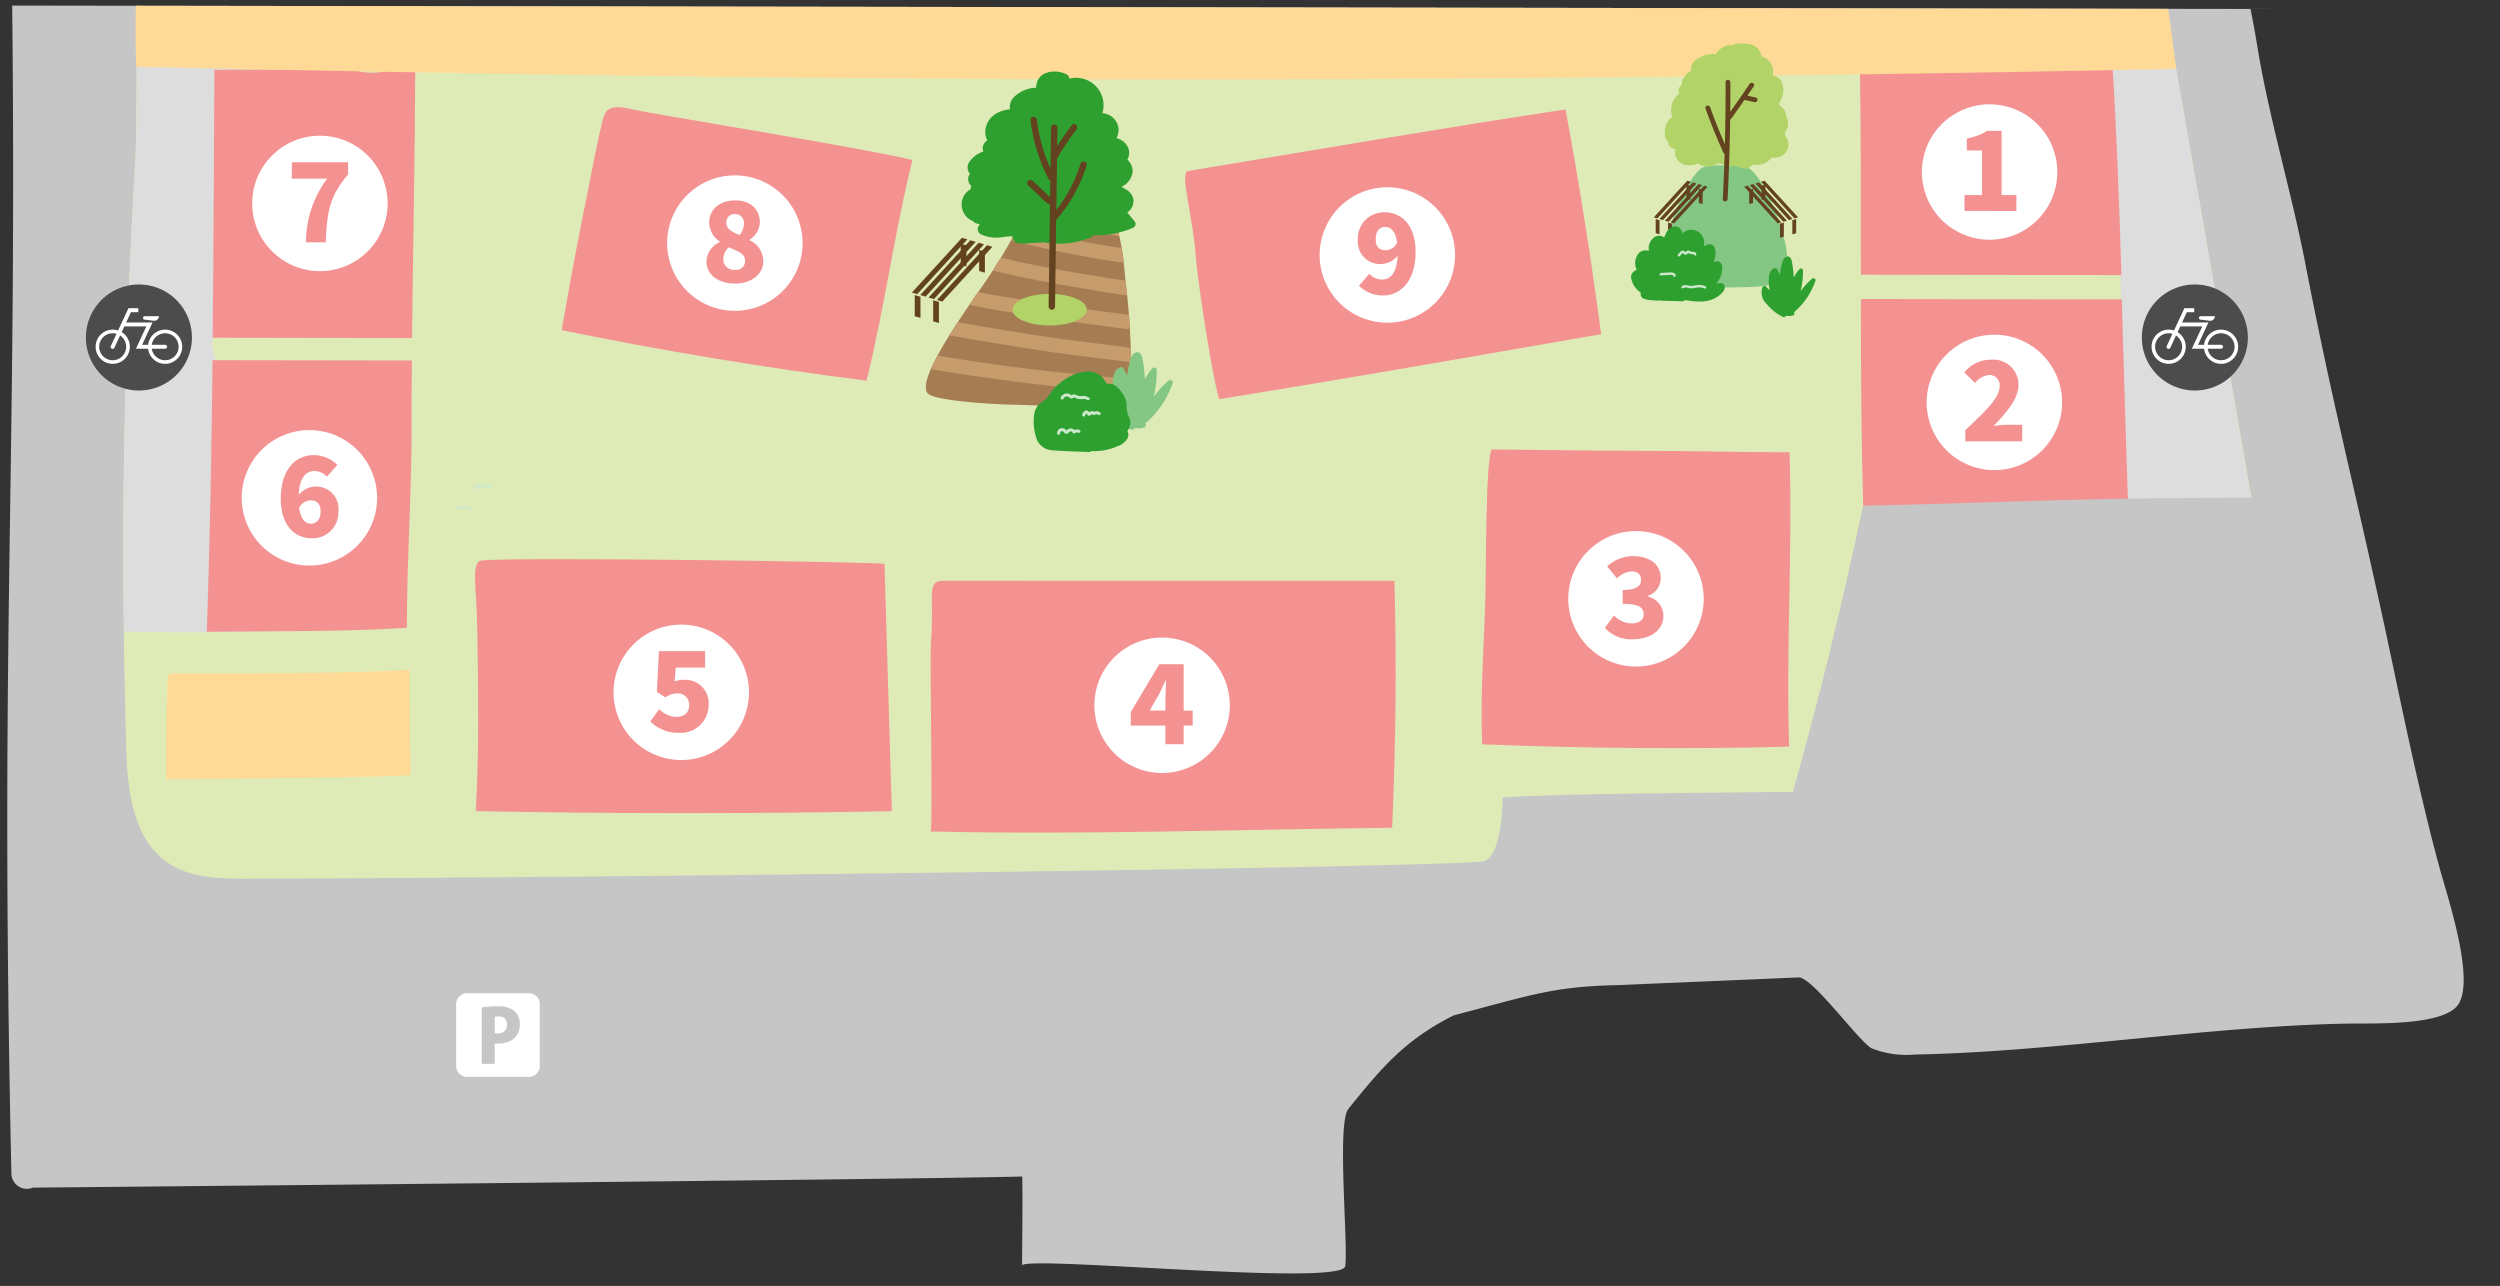 <svg xmlns="http://www.w3.org/2000/svg" width="348" height="179"><rect width="100%" height="100%" fill="#333333" stroke="none"/><defs><clipPath id="clip-path"><rect id="Rectangle_584" data-name="Rectangle 584" width="348" height="179" transform="translate(15 427)" opacity=".35"/></clipPath><clipPath id="clip-path-2"><rect id="Rectangle_468" data-name="Rectangle 468" width="183.554" height="349.722" transform="rotate(-89.913 91.916 91.777)" fill="none"/></clipPath><clipPath id="clip-path-3"><path id="Path_4408" data-name="Path 4408" d="M482.362 159.04a79.927 79.927 0 01-4.752 7.368c-2.2 3.293-8.538 12.2-6.548 13.714 1.23.938 8.895 1.427 11.69 1.471 4.312.069 9.125.562 13.345.011 3.014-.393 3.167-3.351 3.167-6.4a96.6 96.6 0 00-.757-10.781c-.346-3.844-.848-10.423-4.286-11.117-1.2-.242-2.879-.087-6.7-.627a1.277 1.277 0 00-.177-.013c-1.748 0-3.5 3.582-4.98 6.369" transform="translate(-470.68 -152.671)" fill="none"/></clipPath><clipPath id="clip-path-4"><path id="Path_4411" data-name="Path 4411" d="M286.358 63.185c-25.705.431-56.067.668-81.741-.508-15.251-.7-28.718-.5-42.546-.3-9.239.132-18.64.264-28.84.129-13.011-.173-26.029-.083-39.032.435a34.876 34.876 0 01-4.374-.341c-4.44-.492-9.862-.983-9.984 2.471-.15 4.243 0 12.019-.231 16.056-1.678 29.545-2.1 52.511-1.3 82.093.164 6 .855 12.909 5.8 16.292 3.179 2.173 7.293 2.243 11.143 2.232 52.864-.151 160.54-1.491 171.746-2.386 2.878-.23 2.891-8.944 2.891-8.944 7.954-.553 29.7-.643 40.4-.776 3.919-14 6.721-25.656 9.771-39.874q27-1.142 54.038-1.205l-11.94-68.035h-.009c-.505 2.166-69.553 2.561-75.794 2.665" transform="translate(-77.916 -60.52)" fill="none"/></clipPath><clipPath id="clip-path-6"><rect id="Rectangle_470" data-name="Rectangle 470" width="350" height="200.85" fill="none"/></clipPath></defs><g id="area-img-01-sp" transform="translate(-15 -427)" clip-path="url(#clip-path)"><g id="Group_1943" data-name="Group 1943" transform="translate(10 411)"><g id="Group_1639" data-name="Group 1639" transform="translate(0 16.766)"><g id="Group_1638" data-name="Group 1638" clip-path="url(#clip-path-2)"><path id="Path_4398" data-name="Path 4398" d="M21.741 23.27c.973 72.163-1.713 93.176-.023 169.934a2.16 2.16 0 002.989 1.946s122.393-1.124 137.721-1.55c.077 3.005-.03 12.346-.03 12.346 1.579-1.3 44.513 3 44.981.146.458-2.794-1.189-19.868.436-21.888 4.6-5.718 7.9-9.645 14.669-13.029 10.923-2.881 13.965-4.023 22.737-4.211 0 0 13.683-.579 25.279-1.076 1.924-.083 8.47 9.04 10.2 9.886a13.1 13.1 0 006.029.845c19.166-.342 40.995-3.957 60.161-4.3 3.649-.065 13.585.363 15.489-2.75 2.2-3.595-1.445-14.549-2.568-18.61-3.038-10.986-5.829-25.041-7.75-33.95-4.279-19.835-7.3-31.163-11.031-50.5-1.878-9.737-5.119-20.52-6.693-30.311-.48-2.984-1.646-9.02-3.407-16.844 0 0-16.812 1.019-22.451 1.283-13.12.612-19.692.813-31.364.917L226.867 22c-67.635.605-137.49 1.13-205.126 1.266" transform="translate(-15.131 -30.598)" fill="#c6c6c6"/><path id="Path_4399" data-name="Path 4399" d="M78.312 163c.164 5.991.855 12.9 5.8 16.275 3.18 2.171 7.295 2.241 11.145 2.229 52.873-.15 160.568-1.49 171.777-2.384 2.878-.23 2.892-8.935 2.892-8.935 7.956-.553 29.706-.642 40.4-.776 3.919-13.989 6.721-25.629 9.773-39.832q27.009-1.141 54.048-1.2l-11.95-68.005c.387 2.2-69.527 2.6-75.808 2.7-25.71.431-56.077.667-81.756-.508-25.444-1.164-45.926.164-71.4-.174-13.014-.172-26.033-.083-39.039.435-3.779.15-14.191-2.669-14.36 2.127-.15 4.239 0 12.007-.231 16.039C77.931 110.51 77.5 133.452 78.312 163" transform="translate(-55.754 -59.95)" fill="#dfebb7"/><path id="Path_4400" data-name="Path 4400" d="M98.859 399.293c10.869-.142 34.02-.32 34.012-.636-.086-3.024-.209-9.359-.171-14.615-8.908.537-21.838.469-30.762.5-3.584.012-2.8-.546-2.977 3.052-.125 2.512-.229 11.7-.1 11.7" transform="translate(-70.699 -291.566)" fill="#ffda96"/><path id="Path_4401" data-name="Path 4401" d="M482.74 181.564c4.308.069 9.116.561 13.332.011 3.011-.393 3.164-3.348 3.164-6.389a96.5 96.5 0 00-.757-10.77c-.345-3.839-.847-10.412-4.282-11.105-1.2-.242-2.876-.087-6.694-.627-1.805-.255-3.621 3.471-5.153 6.35a79.947 79.947 0 01-4.748 7.36c-2.2 3.289-8.53 12.184-6.542 13.7 1.228.937 8.886 1.425 11.678 1.47" transform="translate(-336.804 -125.999)" fill="#a67c52"/></g></g><g id="Group_1641" data-name="Group 1641" transform="translate(133.865 43.417)"><g id="Group_1640" data-name="Group 1640" clip-path="url(#clip-path-3)" fill="none" stroke="#c69c6d" stroke-miterlimit="10" stroke-width="2"><path id="Path_4402" data-name="Path 4402" d="M511.639 156.078a129.819 129.819 0 0016.89 3.734" transform="translate(-499.978 -155.108)"/><path id="Path_4403" data-name="Path 4403" d="M509.028 169.458a152.225 152.225 0 0018.377 3.629" transform="translate(-498.11 -164.679)"/><path id="Path_4404" data-name="Path 4404" d="M499.03 183.772c5.115 1.525 15.973 3.28 21.253 4.053" transform="translate(-490.959 -174.917)"/><path id="Path_4405" data-name="Path 4405" d="M489.682 201.421c5.739 1.256 17.141 2.815 22.97 3.552" transform="translate(-484.272 -187.542)"/><path id="Path_4406" data-name="Path 4406" d="M481.514 216.665c4.347.758 12.037 2.087 17.181 2.737l9.937 1.254" transform="translate(-478.43 -198.445)"/><path id="Path_4407" data-name="Path 4407" d="M470.379 232.8a299.078 299.078 0 0033.516 3.828" transform="translate(-470.465 -209.986)"/></g></g><g id="Group_1643" data-name="Group 1643" transform="translate(22.183 17.231)"><g id="Group_1642" data-name="Group 1642" clip-path="url(#clip-path-4)" fill="#ddd"><path id="Path_4409" data-name="Path 4409" d="M1053.072 114.815c9.267.229 15.508.113 24.772-.219-.475-10.608-3.345-20.94-5.98-31.225q-4.473-17.458-8.1-35.118c-2.392-11.635-3.5-23.9-6.509-35.328-10.162-.951-7.232 9.266-7.23 16.519 0 9.528 1.114 18.979 1.115 28.507 0 4.73 1.728 56.858 1.934 56.863" transform="translate(-773.292 -26.432)"/><path id="Path_4410" data-name="Path 4410" d="M69.089 108.818c9.267.229 15.508.113 24.772-.219-.475-10.608-9.669-28.782-12.3-39.067-.462-1.805 1.411-4.859 1.454-6.841.234-10.8 4.592-22.62 2.548-32.563-2.392-11.635-9.284-11.767-12.289-23.2-10.162-.951-7.232 9.266-7.23 16.519 0 9.529 1.114 18.979 1.115 28.508 0 4.73 1.728 56.858 1.934 56.863" transform="translate(-69.136 -22.142)"/></g></g><g id="Group_1645" data-name="Group 1645" transform="translate(0 16.766)"><g id="Group_1644" data-name="Group 1644" clip-path="url(#clip-path-2)"><path id="Path_4412" data-name="Path 4412" d="M252.47 543.855a1.519 1.519 0 00-1.519-1.519h-8.6a1.519 1.519 0 00-1.519 1.52v8.6a1.52 1.52 0 001.52 1.519h8.6a1.52 1.52 0 001.519-1.52zm-5.821 5.489c-.175 0-.33-.01-.453-.021v2.842h-1.8v-7.847a12.4 12.4 0 012.142-.165 3.545 3.545 0 012.359.628 2.355 2.355 0 01.8 1.833c0 2.214-1.8 2.729-3.049 2.729" transform="translate(-172.333 -404.84)" fill="#fff"/><path id="Path_4413" data-name="Path 4413" d="M260.229 553.687a2.071 2.071 0 00-.546.062v2.276a4.037 4.037 0 00.412.02 1.167 1.167 0 001.3-1.225 1.049 1.049 0 00-1.164-1.133" transform="translate(-185.821 -412.963)" fill="#fff"/><path id="Path_4414" data-name="Path 4414" d="M147.3 241.868c-.012-3.276.006-5.413.044-9.339l-27.751-.042c-.137 13.195-.362 24.821-.793 37.8 9.433-.1 18.224.028 27.85-.541-.033-8.817.682-19.06.649-27.878" transform="translate(-85.009 -183.114)" fill="#f49292"/><path id="Path_4415" data-name="Path 4415" d="M165.583 301.088a1.855 1.855 0 00-1.583 1.044c.23 1.7.937 2.2 1.628 2.2.737 0 1.351-.491 1.351-1.72 0-1.152-.629-1.52-1.4-1.52" transform="translate(-117.354 -232.205)" fill="#fff"/><path id="Path_4416" data-name="Path 4416" d="M145.282 266.719a9.425 9.425 0 109.426 9.424 9.425 9.425 0 00-9.426-9.424m.285 15.056c-2.165 0-4.269-1.6-4.269-5.558 0-4.115 2.18-6.019 4.53-6.019a4.635 4.635 0 013.347 1.367l-1.443 1.627a2.51 2.51 0 00-1.72-.783c-1.167 0-2.1.83-2.211 3.317a3.118 3.118 0 015.528 2.288 3.618 3.618 0 01-3.762 3.762" transform="translate(-97.215 -207.61)" fill="#fff"/><path id="Path_4417" data-name="Path 4417" d="M964.264 112.192c-.323-10.611-.725-21.414-1.3-29.973-9.367.064-12.963-2-22.28-1.03-2.747.287-12.859-.608-12.806 3.05.125 8.549.112 18.186.116 27.9z" transform="translate(-663.961 -74.66)" fill="#f49292"/><path id="Path_4418" data-name="Path 4418" d="M967.563 107.251a9.425 9.425 0 109.426 9.424 9.425 9.425 0 00-9.426-9.424m-3.492 14.844v-2.211h2.429v-6.2h-2.1v-1.689a8 8 0 002.825-1.044h2.012v8.936h2.058v2.211z" transform="translate(-685.613 -93.496)" fill="#fff"/><path id="Path_4419" data-name="Path 4419" d="M602.306 150.084c16.769-2.69 35.206-5.913 53.181-9.05-1.325-9.949-2.937-20.445-4.964-31.278-15.965 2.392-37.243 6.035-52.563 8.573-1.209.2.789 6.618 1.143 12.37.119 1.942 2.034 15.312 3.2 19.385" transform="translate(-427.606 -95.289)" fill="#f49292"/><path id="Path_4420" data-name="Path 4420" d="M692.186 167.277c-.722 0-1.336.476-1.336 1.72 0 1.152.615 1.52 1.4 1.52a1.831 1.831 0 001.581-1.06c-.246-1.689-.952-2.18-1.643-2.18" transform="translate(-494.35 -136.45)" fill="#fff"/><path id="Path_4421" data-name="Path 4421" d="M672.832 147.86a9.425 9.425 0 109.426 9.424 9.425 9.425 0 00-9.426-9.424m-.6 15.057a4.608 4.608 0 01-3.348-1.366l1.443-1.643a2.459 2.459 0 001.72.8c1.182 0 2.1-.829 2.211-3.316a3.118 3.118 0 01-5.528-2.287 3.619 3.619 0 013.762-3.762c2.165 0 4.269 1.6 4.269 5.558 0 4.115-2.18 6.019-4.53 6.019" transform="translate(-474.713 -122.556)" fill="#fff"/><path id="Path_4422" data-name="Path 4422" d="M928.283 202.554c.007 10.532.048 19.508.317 28.771 12.511-.243 25.233-.817 36.847-.97-.266-7.55-.514-16.682-.842-27.746z" transform="translate(-664.249 -161.694)" fill="#f49292"/><path id="Path_4423" data-name="Path 4423" d="M969.9 220a9.425 9.425 0 109.426 9.424A9.425 9.425 0 00969.9 220m3.878 14.843h-7.923v-1.566c2.763-2.58 4.775-4.484 4.775-6.05a1.41 1.41 0 00-1.49-1.612 2.9 2.9 0 00-1.935 1.105l-1.49-1.474a4.782 4.782 0 013.793-1.766 3.476 3.476 0 013.747 3.593c0 1.858-1.735 3.838-3.454 5.619a16.185 16.185 0 011.873-.154h2.1z" transform="translate(-687.286 -174.176)" fill="#fff"/><path id="Path_4424" data-name="Path 4424" d="M742.734 317.217c13.854.567 28.871.7 42.732.33-.431-13.981.493-27.01.062-40.99-6.954.02-14.386-.212-21.34-.192-3.879.011-17.137-.186-20.034-.19-.958 0-.866 18.074-.991 21.639-.239 6.832-.672 12.572-.429 19.4" transform="translate(-531.425 -214.376)" fill="#f49292"/><path id="Path_4425" data-name="Path 4425" d="M794.51 316.138a9.425 9.425 0 109.426 9.424 9.425 9.425 0 00-9.426-9.424m-.41 15.062a4.9 4.9 0 01-3.916-1.6l1.259-1.72a3.554 3.554 0 002.38 1.105c1.06 0 1.751-.43 1.75-1.228 0-.937-.522-1.489-2.917-1.489v-1.935c1.95 0 2.564-.584 2.564-1.413 0-.752-.461-1.167-1.305-1.167a2.994 2.994 0 00-2.042.968l-1.382-1.674a5.467 5.467 0 013.547-1.428c2.365 0 3.916 1.121 3.916 3.086a2.6 2.6 0 01-1.827 2.456v.077a2.764 2.764 0 012.2 2.7c0 2.088-1.95 3.255-4.223 3.255" transform="translate(-561.781 -242.974)" fill="#fff"/><path id="Path_4426" data-name="Path 4426" d="M149.4 126.511c.134-12.45.427-26.835.441-37.006 0-2.2-3.6.88-7.886-.149-1.814-.436-20.069-.12-20.068-.192-.067 12.305-.116 24.8-.239 37.3z" transform="translate(-87.044 -80.217)" fill="#f49292"/><path id="Path_4427" data-name="Path 4427" d="M150.429 122.622a9.425 9.425 0 109.426 9.424 9.425 9.425 0 00-9.426-9.424m3.924 5.384c-2.579 3.055-2.917 5.113-3.117 9.458h-2.749a14.833 14.833 0 012.948-8.86h-4.914v-2.287h7.831z" transform="translate(-100.898 -104.496)" fill="#fff"/><path id="Path_4428" data-name="Path 4428" d="M250.164 364.945q28.958.557 57.924.007l-1.024-34.41c-.009-.288-51.93-1.014-56.108-.483-1.491.189-.666 3.761-.58 9.522.126 8.475.282 16.891-.211 25.363" transform="translate(-178.942 -252.801)" fill="#f49292"/><path id="Path_4429" data-name="Path 4429" d="M327.272 361.908a9.425 9.425 0 109.426 9.424 9.425 9.425 0 00-9.426-9.424m-.314 15.058a5.444 5.444 0 01-3.992-1.582l1.244-1.72a3.477 3.477 0 002.35 1.09c1.105 0 1.8-.553 1.8-1.628a1.54 1.54 0 00-1.674-1.642 2.553 2.553 0 00-1.612.568l-1.2-.783.292-5.666h6.418v2.288h-4.069l-.169 1.934a2.9 2.9 0 011.182-.23 3.264 3.264 0 013.562 3.454 3.886 3.886 0 01-4.13 3.916" transform="translate(-227.441 -275.727)" fill="#fff"/><path id="Path_4430" data-name="Path 4430" d="M292.492 139.707q21.071 4.31 42.426 7.035c2.661-10.794 3.727-19.923 6.388-30.717-4.936-1.307-33.953-6.083-37.4-6.74-2.738-.522-4.952-1.34-5.564.688-.663 2.2-1.639 7.555-2.111 9.852q-2.038 9.908-3.743 19.882" transform="translate(-209.298 -94.513)" fill="#f49292"/><path id="Path_4431" data-name="Path 4431" d="M372.285 177.218a2.351 2.351 0 00-.768 1.674 1.5 1.5 0 001.643 1.474 1.236 1.236 0 001.4-1.305c0-.921-.891-1.259-2.273-1.842" transform="translate(-265.845 -143.564)" fill="#fff"/><path id="Path_4432" data-name="Path 4432" d="M374.908 163.886a2.5 2.5 0 00.614-1.566 1.215 1.215 0 00-1.274-1.351 1.1 1.1 0 00-1.167 1.213c0 .844.722 1.259 1.827 1.7" transform="translate(-266.965 -131.936)" fill="#fff"/><path id="Path_4433" data-name="Path 4433" d="M353.5 142.038a9.425 9.425 0 109.426 9.424 9.425 9.425 0 00-9.426-9.424m-.037 15.057c-2.242 0-3.916-1.244-3.916-3.055a3.047 3.047 0 011.873-2.718v-.061a3.213 3.213 0 01-1.49-2.625c0-1.935 1.52-3.117 3.624-3.117 2.058 0 3.424 1.2 3.424 3.07a2.963 2.963 0 01-1.444 2.4v.077a3.193 3.193 0 011.919 2.933c0 1.766-1.6 3.1-3.992 3.1" transform="translate(-246.207 -118.39)" fill="#fff"/><path id="Path_4434" data-name="Path 4434" d="M472.906 375.332c21.413.489 42.857-.284 64.274-.517q.773-17.177.326-34.381c-18.351 0-44.462.02-62.812-.007-2.465 0-1.185 2.295-1.715 8.636-.171 2.049.314 27.631-.073 26.269" transform="translate(-338.396 -260.355)" fill="#f49292"/><path id="Path_4435" data-name="Path 4435" d="M581.478 391.22l-1.3 2.242h2.2v-1.628c0-.722.061-1.827.092-2.549h-.07c-.292.645-.6 1.274-.921 1.935" transform="translate(-415.153 -295.318)" fill="#fff"/><path id="Path_4436" data-name="Path 4436" d="M562.587 368.248a9.425 9.425 0 109.426 9.424 9.425 9.425 0 00-9.426-9.424m4.262 12.247h-1.259v2.595h-2.549v-2.59h-4.806v-1.9l3.977-6.649h3.378v6.464h1.259z" transform="translate(-395.825 -280.264)" fill="#fff"/><path id="Path_4437" data-name="Path 4437" d="M334.406 26.182c-92.464 1.362-157.938 1.119-250.389-.9-.286-8.181.323-16.414.037-24.6 96.3-.055 164.7-.144 261-.2 13.3-.008 18.195-1.645 19.074 1.135 1.482 4.685 3.857 23.954 3.857 23.954s-20.886.419-33.583.606" transform="translate(-60.063 -16.748)" fill="#ffda96"/></g></g><g id="Group_1647" data-name="Group 1647"><g id="Group_1646" data-name="Group 1646" clip-path="url(#clip-path-6)"><path id="Path_4438" data-name="Path 4438" d="M523.418 202.273c0 1.216-2.315 2.2-5.17 2.2s-5.171-.986-5.171-2.2 2.315-2.2 5.171-2.2 5.17.986 5.17 2.2" transform="translate(-367.141 -143.164)" fill="#b1d368"/><path id="Path_4439" data-name="Path 4439" d="M849.075 151.946c-.431 1.509-.8 2.227-8.463 2.227-6.33 0-7.906-.5-8.469-3.18-.529-2.523 2.319-11.145 5.017-13.365.688-.565 2.41-.446 3.176-.446.709 0 2.859-.038 3.539.4 2.456 1.588 6.153 11.028 5.2 14.362" transform="translate(-595.409 -98.156)" fill="#84c785"/><path id="Path_4440" data-name="Path 4440" d="M471.575 172.837l-6.975 7.626-.749-.223 6.975-7.625z" transform="translate(-331.917 -123.517)" fill="#63431f"/><path id="Path_4441" data-name="Path 4441" d="M475.659 174.051l-6.975 7.626-.749-.223 6.975-7.625z" transform="translate(-334.839 -124.386)" fill="#63431f"/><path id="Path_4442" data-name="Path 4442" d="M479.744 175.265l-6.975 7.626-.749-.223 6.975-7.625z" transform="translate(-337.762 -125.255)" fill="#63431f"/><path id="Path_4443" data-name="Path 4443" d="M483.828 176.479l-6.975 7.626-.749-.223 6.975-7.625z" transform="translate(-340.684 -126.124)" fill="#63431f"/><path id="Path_4444" data-name="Path 4444" d="M466.047 203.834l-.8-.234v-2.938l.8.234z" transform="translate(-332.917 -143.587)" fill="#63431f"/><path id="Path_4445" data-name="Path 4445" d="M475.077 206.365l-.8-.234v-2.938l.8.234z" transform="translate(-339.379 -145.399)" fill="#63431f"/><path id="Path_4446" data-name="Path 4446" d="M488.548 178.693l-.8-.234v-2.938l.8.234z" transform="translate(-349.018 -125.597)" fill="#63431f"/><path id="Path_4447" data-name="Path 4447" d="M497.578 181.737l-.8-.234v-2.938l.8.234z" transform="translate(-355.48 -127.776)" fill="#63431f"/><path id="Path_4448" data-name="Path 4448" d="M832.1 144.823l-4.67 5.106-.5-.149 4.67-5.105z" transform="translate(-591.724 -103.524)" fill="#63431f"/><path id="Path_4449" data-name="Path 4449" d="M834.836 145.636l-4.67 5.106-.5-.149 4.67-5.105z" transform="translate(-593.681 -104.106)" fill="#63431f"/><path id="Path_4450" data-name="Path 4450" d="M837.57 146.449l-4.67 5.106-.5-.149 4.67-5.105z" transform="translate(-595.637 -104.688)" fill="#63431f"/><path id="Path_4451" data-name="Path 4451" d="M840.3 147.262l-4.67 5.106-.5-.149 4.67-5.105z" transform="translate(-597.594 -105.269)" fill="#63431f"/><path id="Path_4452" data-name="Path 4452" d="M828.4 165.577l-.534-.156v-1.967l.534.156z" transform="translate(-592.394 -116.962)" fill="#63431f"/><path id="Path_4453" data-name="Path 4453" d="M834.446 167.272l-.534-.156v-1.967l.534.156z" transform="translate(-596.72 -118.175)" fill="#63431f"/><path id="Path_4454" data-name="Path 4454" d="M843.465 148.744l-.534-.156v-1.968l.534.156z" transform="translate(-603.174 -104.917)" fill="#63431f"/><path id="Path_4455" data-name="Path 4455" d="M849.511 150.782l-.534-.156v-1.967l.534.156z" transform="translate(-607.5 -106.375)" fill="#63431f"/><path id="Path_4456" data-name="Path 4456" d="M512.2 112.029l-.982-1.169a1.93 1.93 0 00.843-1.941 2.046 2.046 0 00-.992-1.262c-.21-.136-.447-.247-.657-.385a2.6 2.6 0 001.547-2.029 2.116 2.116 0 00-.722-1.738 1.988 1.988 0 00.164-1.532 2.359 2.359 0 00-1.69-1.469 2.311 2.311 0 00.157-1.935 2.433 2.433 0 00-2.108-1.536 3.821 3.821 0 00-4.632-4.8.6.6 0 00-.387-.621 3.637 3.637 0 00-3.053-.091 2.144 2.144 0 00-.929.93 3.287 3.287 0 00-.225 1.032 4.568 4.568 0 00-3.146 1.367 2.022 2.022 0 00-.5 1.645 4.447 4.447 0 00-2.126.728 3.021 3.021 0 00-1.305 2.39 2.2 2.2 0 00.288 1.2 1.389 1.389 0 00-.18.135 1.211 1.211 0 00-.4.575 1.132 1.132 0 00.033.835 3.893 3.893 0 00-1.914 1.391 1.388 1.388 0 00-.091 1.554 1.469 1.469 0 00.131.186 1.088 1.088 0 00-.172.279 1.21 1.21 0 00.14 1.127 1.441 1.441 0 00.23.269.573.573 0 00-.073.434 2.417 2.417 0 00-1.282 2.255 2.58 2.58 0 00.766 1.69 2.608 2.608 0 00.872.539.518.518 0 00.355.267 4.608 4.608 0 01.571.181.85.85 0 00-.2.2.81.81 0 00.318 1.16 5.1 5.1 0 003.232.356c.263-.027.526-.057.79-.072.108-.006.249.01.356 0l.044.011a.93.93 0 00.786.962 7.6 7.6 0 001.829-.045l1.7-.086a11.981 11.981 0 006.521-.678.675.675 0 00.354-.328 12.47 12.47 0 005.631-1.064.586.586 0 00.117-.91" transform="translate(-349.306 -65.274)" fill="#2ea030"/><path id="Path_4457" data-name="Path 4457" d="M527.676 119.947a20.108 20.108 0 01-3.365 6.406l.079-5.907.016-1.216a35.677 35.677 0 012.7-4.041c.347-.448-.28-1.084-.631-.631q-1.092 1.41-2.047 2.912l.034-2.549a.446.446 0 00-.892 0l-.076 5.66a22.574 22.574 0 01-1.887-6.75c-.065-.563-.958-.57-.892 0a23.82 23.82 0 002.531 8.272.4.4 0 00.226.2l-.031 2.311c-.074-.071-.146-.146-.219-.215l-.716-.676-1.5-1.412c-.418-.394-1.05.236-.631.631l1.758 1.658a4.832 4.832 0 001.292 1.083l-.116 8.615-.074 5.525a.446.446 0 00.892 0l.162-12.058a21.148 21.148 0 004.244-7.586c.172-.549-.689-.784-.86-.237" transform="translate(-372.267 -81.15)" fill="#63431f"/><path id="Path_4458" data-name="Path 4458" d="M566.641 232.588a12.948 12.948 0 00-2.049 2.235 14.451 14.451 0 00.432-3.712.365.365 0 00-.616-.255 6.735 6.735 0 00-1.028 1.531 23.2 23.2 0 00-.3-2.653c-.087-.509-.272-1.317-.991-1.065-.66.231-.807 1.16-.942 1.742a12.091 12.091 0 00-.243 1.48 13.501 13.501 0 00-.511-1.021.366.366 0 00-.407-.166c-1.361.406-1.091 2.635-.945 3.686.012.084.025.167.039.25q-.325-.347-.677-.671a.365.365 0 00-.567.073c-.59 1.062.029 2.189.717 3.036a8.931 8.931 0 002.892 2.311.372.372 0 00.524-.226 2.7 2.7 0 001.268-.05.36.36 0 00.181-.568 12.42 12.42 0 001.6-1.629 13.191 13.191 0 002.224-3.978c.13-.37-.352-.562-.6-.351" transform="translate(-399.002 -163.593)" fill="#84c785"/><path id="Path_4459" data-name="Path 4459" d="M536.73 244.4a7.631 7.631 0 01-.282-.815 6.547 6.547 0 01-.064-1 3.111 3.111 0 00-.663-1.616 3.352 3.352 0 00-.992-1.023 1.471 1.471 0 00-.6-.194c-.1-.009-.216.016-.316.006-.26-.026-.284-.125-.4-.343a2.66 2.66 0 00-2.484-1.378 6.34 6.34 0 00-3.325 1.239 8.14 8.14 0 00-1.225 1.034c-.447.463-.749 1.019-1.166 1.5-.352.4-.881.567-1.211 1.008a2.783 2.783 0 00-.495 1.281 7.277 7.277 0 00.264 3.05 2.459 2.459 0 002.329 1.869c1.678.142 3.376.16 5.057.238a.311.311 0 00.281-.128 8.005 8.005 0 003.647-.671 2.532 2.532 0 001.463-1.168 1.107 1.107 0 00-.059-.957 1.853 1.853 0 00.238-1.93" transform="translate(-374.563 -170.332)" fill="#2ea030"/><path id="Path_4460" data-name="Path 4460" d="M538.078 266.064a.875.875 0 00-.741-.006.647.647 0 00-.549-.223.826.826 0 00-.446.19 2.31 2.31 0 00-.123.113c-.014-.02-.031-.039-.046-.059a.684.684 0 00-1.239.432.207.207 0 00.415 0 .276.276 0 01.3-.3c.2.023.253.245.414.331a.344.344 0 00.323 0c.1-.053.154-.152.242-.218.135-.1.38-.124.442.073a.21.21 0 00.347.091.438.438 0 01.454-.069.214.214 0 00.284-.074.209.209 0 00-.074-.284" transform="translate(-382.782 -190.196)" fill="#cde8cd"/><path id="Path_4461" data-name="Path 4461" d="M549.719 257.456a.791.791 0 00-.85-.112.558.558 0 00-.447-.062.58.58 0 00-.236.139l-.017-.03a.438.438 0 00-.566-.188.757.757 0 00-.389.559.208.208 0 00.4.11c.016-.059.072-.329.183-.295.014 0 .039.073.05.094a.434.434 0 00.147.17c.185.117.353 0 .49-.122a.127.127 0 01.209.023.211.211 0 00.293 0 .372.372 0 01.439.006.213.213 0 00.293 0 .209.209 0 000-.293" transform="translate(-391.563 -184.019)" fill="#cde8cd"/><path id="Path_4462" data-name="Path 4462" d="M540.631 249.43a1.554 1.554 0 00-1.115-.234 1.16 1.16 0 01-.535-.079c-.2-.1-.4-.23-.637-.137a.614.614 0 00-.154.1l-.023.018a.861.861 0 00-.205-.158.884.884 0 00-.495-.108.921.921 0 00-.806.577.208.208 0 00.145.255.212.212 0 00.255-.145.518.518 0 01.568-.266c.149.03.218.143.342.216a.367.367 0 00.28.046.437.437 0 00.131-.061c.032-.022.066-.069.1-.082.058-.022.115.015.168.041a2.341 2.341 0 00.278.131 1.56 1.56 0 00.507.068c.279 0 .666-.084.9.111.2.17.5-.122.293-.293" transform="translate(-384.01 -178.053)" fill="#cde8cd"/><path id="Path_4463" data-name="Path 4463" d="M828.815 175.309a.6.6 0 00-.637-.34 3.717 3.717 0 00-.5.069 3.422 3.422 0 00.841-2.309c-.036-.361-.228-.76-.635-.791a1 1 0 00-.558.168 5.355 5.355 0 00.155-.6 2.445 2.445 0 00-.02-1.453.8.8 0 00-.86-.5 2.688 2.688 0 00-.694.36 1.8 1.8 0 00-2.944-1.878c-.141-.544-.463-1.019-1.121-.941-.747.089-1.184.81-1.407 1.532a1.2 1.2 0 00-1.311-.1 1.917 1.917 0 00-.825 1.964 1.312 1.312 0 00-1.335.243 2.127 2.127 0 00-.362 2.4 1.077 1.077 0 00-.795 1.007 3.09 3.09 0 001.371 2.168.656.656 0 00.337.8 3.43 3.43 0 001.159.241 8.46 8.46 0 001.344.039.3.3 0 00.137.036l2.845.076a.262.262 0 00.269-.182c1.549.27 3.261.464 4.62-.487.415-.29 1.175-.929.929-1.521" transform="translate(-583.768 -119.561)" fill="#2ea030"/><path id="Path_4464" data-name="Path 4464" d="M840.907 179.092a1.841 1.841 0 00-.427-.032c-.135-.022-.239-.135-.378-.157a.444.444 0 00-.367.133.533.533 0 01-.1.09.38.38 0 01-.025-.034.394.394 0 00-.363-.181.562.562 0 00-.356.194c-.088.1-.148.235-.265.3a.171.171 0 00.172.294.888.888 0 00.263-.262.451.451 0 01.2-.188c.072-.025.127.113.193.16a.31.31 0 00.307.031 1.153 1.153 0 00.232-.175c.075-.056.125-.006.2.036a.711.711 0 00.369.1.96.96 0 01.192 0c.023 0 .071.03.07.026.016.218.357.219.341 0a.373.373 0 00-.252-.331" transform="translate(-600.033 -128.013)" fill="#cde8cd"/><path id="Path_4465" data-name="Path 4465" d="M831.322 189.569c-.453.012-.908.053-1.361.079-.218.013-.22.354 0 .341l1.156-.067a1.51 1.51 0 01.4 0 .382.382 0 01.138.049c.024.016.038.03.04.051a.175.175 0 00.17.17.172.172 0 00.171-.17c-.034-.358-.4-.462-.712-.454" transform="translate(-593.776 -135.649)" fill="#cde8cd"/><path id="Path_4466" data-name="Path 4466" d="M843.784 195.913a2.119 2.119 0 00-.862-.2 4.225 4.225 0 00-.885.111 2.259 2.259 0 01-.8-.065.957.957 0 00-.755.113.176.176 0 00-.061.233.171.171 0 00.233.061.757.757 0 01.63-.053 2.19 2.19 0 00.763.053 5.614 5.614 0 01.8-.114 1.751 1.751 0 01.766.155c.2.093.37-.2.172-.294" transform="translate(-601.361 -140.045)" fill="#cde8cd"/><path id="Path_4467" data-name="Path 4467" d="M251.353 293.35a1.84 1.84 0 00-.427-.032c-.135-.022-.239-.135-.378-.157a.445.445 0 00-.367.132.524.524 0 01-.1.09.381.381 0 01-.025-.034.394.394 0 00-.363-.181.562.562 0 00-.356.194c-.088.1-.148.235-.265.3a.171.171 0 00.172.294.884.884 0 00.263-.262.45.45 0 01.2-.188c.072-.025.127.113.193.16a.31.31 0 00.307.031 1.154 1.154 0 00.232-.175c.075-.056.125-.006.2.036a.711.711 0 00.369.1.963.963 0 01.192 0c.023 0 .071.03.071.026.016.218.357.219.341 0a.373.373 0 00-.252-.331" transform="translate(-178.167 -209.773)" fill="#cde8cd"/><path id="Path_4468" data-name="Path 4468" d="M241.769 303.827c-.453.012-.908.052-1.361.079-.218.013-.22.354 0 .341l1.156-.067a1.51 1.51 0 01.4 0 .379.379 0 01.138.049c.024.017.038.03.04.051a.175.175 0 00.17.17.172.172 0 00.171-.17c-.034-.358-.4-.462-.712-.454" transform="translate(-171.911 -217.408)" fill="#cde8cd"/><path id="Path_4469" data-name="Path 4469" d="M886.607 184.859a10.138 10.138 0 00-1.6 1.747 11.283 11.283 0 00.337-2.9.285.285 0 00-.481-.2 5.254 5.254 0 00-.8 1.2 18.22 18.22 0 00-.233-2.075c-.068-.4-.213-1.03-.775-.833-.516.18-.631.907-.736 1.362a9.438 9.438 0 00-.19 1.157c-.122-.27-.254-.537-.4-.8a.286.286 0 00-.319-.129c-1.064.317-.853 2.06-.739 2.882.009.065.02.131.031.2q-.254-.271-.53-.525a.285.285 0 00-.443.057 2.151 2.151 0 00.56 2.374 6.984 6.984 0 002.261 1.807.292.292 0 00.41-.177 2.106 2.106 0 00.992-.039.281.281 0 00.141-.444 9.686 9.686 0 001.251-1.273 10.307 10.307 0 001.739-3.11c.1-.289-.276-.439-.471-.274" transform="translate(-629.37 -130.06)" fill="#2ea030"/><path id="Path_4470" data-name="Path 4470" d="M879.376 144.823l4.67 5.106.5-.149-4.67-5.105z" transform="translate(-629.253 -103.524)" fill="#63431f"/><path id="Path_4471" data-name="Path 4471" d="M876.642 145.636l4.67 5.106.5-.149-4.67-5.105z" transform="translate(-627.297 -104.106)" fill="#63431f"/><path id="Path_4472" data-name="Path 4472" d="M873.907 146.449l4.67 5.106.5-.149-4.67-5.105z" transform="translate(-625.34 -104.688)" fill="#63431f"/><path id="Path_4473" data-name="Path 4473" d="M871.173 147.262l4.67 5.106.5-.149-4.67-5.105z" transform="translate(-623.383 -105.269)" fill="#63431f"/><path id="Path_4474" data-name="Path 4474" d="M894.745 165.577l.534-.156v-1.967l-.534.156z" transform="translate(-640.251 -116.962)" fill="#63431f"/><path id="Path_4475" data-name="Path 4475" d="M888.7 167.272l.534-.156v-1.967l-.534.156z" transform="translate(-635.924 -118.175)" fill="#63431f"/><path id="Path_4476" data-name="Path 4476" d="M879.68 148.744l.534-.156v-1.968l-.534.156z" transform="translate(-629.471 -104.917)" fill="#63431f"/><path id="Path_4477" data-name="Path 4477" d="M873.634 150.782l.534-.156v-1.967l-.534.156z" transform="translate(-625.144 -106.375)" fill="#63431f"/><path id="Path_4478" data-name="Path 4478" d="M849.511 91.209a1.635 1.635 0 00-.153-.44 2.944 2.944 0 01-.3-.487c-.091-.334.263-.763.36-1.071a1.948 1.948 0 00-.172-1.525 1.648 1.648 0 00-.527-1.189c-.139-.15-.38-.288-.483-.46-.03-.051.012-.1.065-.234.045-.113.093-.224.14-.336a2.836 2.836 0 00.076-2.773 1.519 1.519 0 00-.991-.656 3.512 3.512 0 01-.179-.029h-.008c.016-.079.039-.157.053-.236a2.012 2.012 0 000-.7 2.177 2.177 0 00-1.6-1.742 2.158 2.158 0 00-1.238-1.608 5.67 5.67 0 00-2.481-.1.436.436 0 00-.336.2c-.4-.212-1.072.1-1.409.3a2.832 2.832 0 00-.9.886 4.082 4.082 0 00-2.693.749 1.563 1.563 0 00-.735 1.051.987.987 0 00.074.5 2.539 2.539 0 00-1.12 1.016 2.5 2.5 0 00-.223.507 3.409 3.409 0 01-.1.532c-.067.121-.224.191-.3.327a.734.734 0 00-.048.547 2.347 2.347 0 00.1.266 3.48 3.48 0 00-.213.167 2.708 2.708 0 00-.652.85 2.867 2.867 0 00-.183 2.122.462.462 0 00.064.131 2.063 2.063 0 00-1.019 1.826 1.98 1.98 0 00.145 1.284 1.165 1.165 0 00.276.318.874.874 0 00.265.7 1.415 1.415 0 00.368.228c.088.041.326.1.369.2s-.059.355-.063.463a.969.969 0 00.121.489.512.512 0 00.039.062 1.661 1.661 0 001.086 1.019 2.529 2.529 0 001.939-.117l.015-.008a2.34 2.34 0 002.427.175 1.074 1.074 0 01.643-.176c.277.049.542.22.82.286a3.88 3.88 0 001.608.03 1.542 1.542 0 001.259.4 1.157 1.157 0 00.8-.577 2.569 2.569 0 002.687-.952 2.489 2.489 0 001.63-.362 1.889 1.889 0 00.7-1.848" transform="translate(-595.596 -55.481)" fill="#b1d368"/><path id="Path_4479" data-name="Path 4479" d="M859.2 97.769l-1.163-.256q.446-.648.889-1.3c.242-.356-.336-.69-.576-.336q-1.329 1.957-2.7 3.888.022-2.068.017-4.137a.334.334 0 00-.667 0q.011 4.327-.1 8.652-1.11-2.54-2.049-5.149c-.144-.4-.789-.228-.643.177q1.123 3.124 2.49 6.152a.279.279 0 00.166.16q-.093 3.147-.251 6.291c-.021.429.645.428.667 0q.278-5.538.355-11.084a.343.343 0 00.169-.129q.919-1.291 1.82-2.593l1.394.307c.418.092.6-.55.177-.643" transform="translate(-609.798 -68.199)" fill="#63431f"/></g></g><g id="Group_1649" data-name="Group 1649"><g id="Group_1648" data-name="Group 1648" clip-path="url(#clip-path-6)"><path id="Path_4480" data-name="Path 4480" d="M1080.541 202.858a7.379 7.379 0 11-7.379-7.379 7.379 7.379 0 017.379 7.379" transform="translate(-762.639 -139.878)" fill="#4c4c4c"/><path id="Path_4481" data-name="Path 4481" d="M1093.972 211.469l1.244.154a.667.667 0 00.754-.637h-1.977a.241.241 0 00-.241.241.225.225 0 00.221.242" transform="translate(-782.653 -150.975)" fill="#fff"/><path id="Path_4482" data-name="Path 4482" d="M1080.205 210.083a2.38 2.38 0 00-2.365 2.107h-.84l1.45-3.109h-3.672l.665-1.428h1.026v-.553h-1.369l-1.447 3.1a2.38 2.38 0 10.5.231l.374-.8h3.064l-1.45 3.109h1.7a2.38 2.38 0 102.364-2.657m-5.422 2.38a1.878 1.878 0 11-1.344-1.8l-.793 1.7a.275.275 0 00.5.233l.792-1.7a1.875 1.875 0 01.846 1.568m5.422 1.877a1.877 1.877 0 01-1.856-1.6h1.853a.275.275 0 100-.55h-1.854a1.877 1.877 0 111.857 2.151" transform="translate(-766.034 -148.196)" fill="#fff"/><path id="Path_4483" data-name="Path 4483" d="M74.381 202.858A7.379 7.379 0 1167 195.479a7.379 7.379 0 017.379 7.379" transform="translate(-42.664 -139.878)" fill="#4c4c4c"/><path id="Path_4484" data-name="Path 4484" d="M87.813 211.469l1.244.154a.667.667 0 00.754-.637h-1.978a.241.241 0 00-.241.241.225.225 0 00.221.242" transform="translate(-62.678 -150.975)" fill="#fff"/><path id="Path_4485" data-name="Path 4485" d="M74.046 210.083a2.381 2.381 0 00-2.364 2.107h-.837l1.45-3.109h-3.672l.664-1.428h1.026v-.553h-1.371l-1.447 3.1a2.38 2.38 0 10.5.231l.374-.8h3.061l-1.45 3.109h1.7a2.38 2.38 0 102.364-2.657m-5.422 2.38a1.878 1.878 0 11-1.344-1.8l-.793 1.7a.275.275 0 10.5.233l.792-1.7a1.875 1.875 0 01.846 1.568m5.422 1.877a1.877 1.877 0 01-1.856-1.6h1.853a.275.275 0 100-.55h-1.853a1.877 1.877 0 111.857 2.151" transform="translate(-46.059 -148.196)" fill="#fff"/></g></g></g></g></svg>